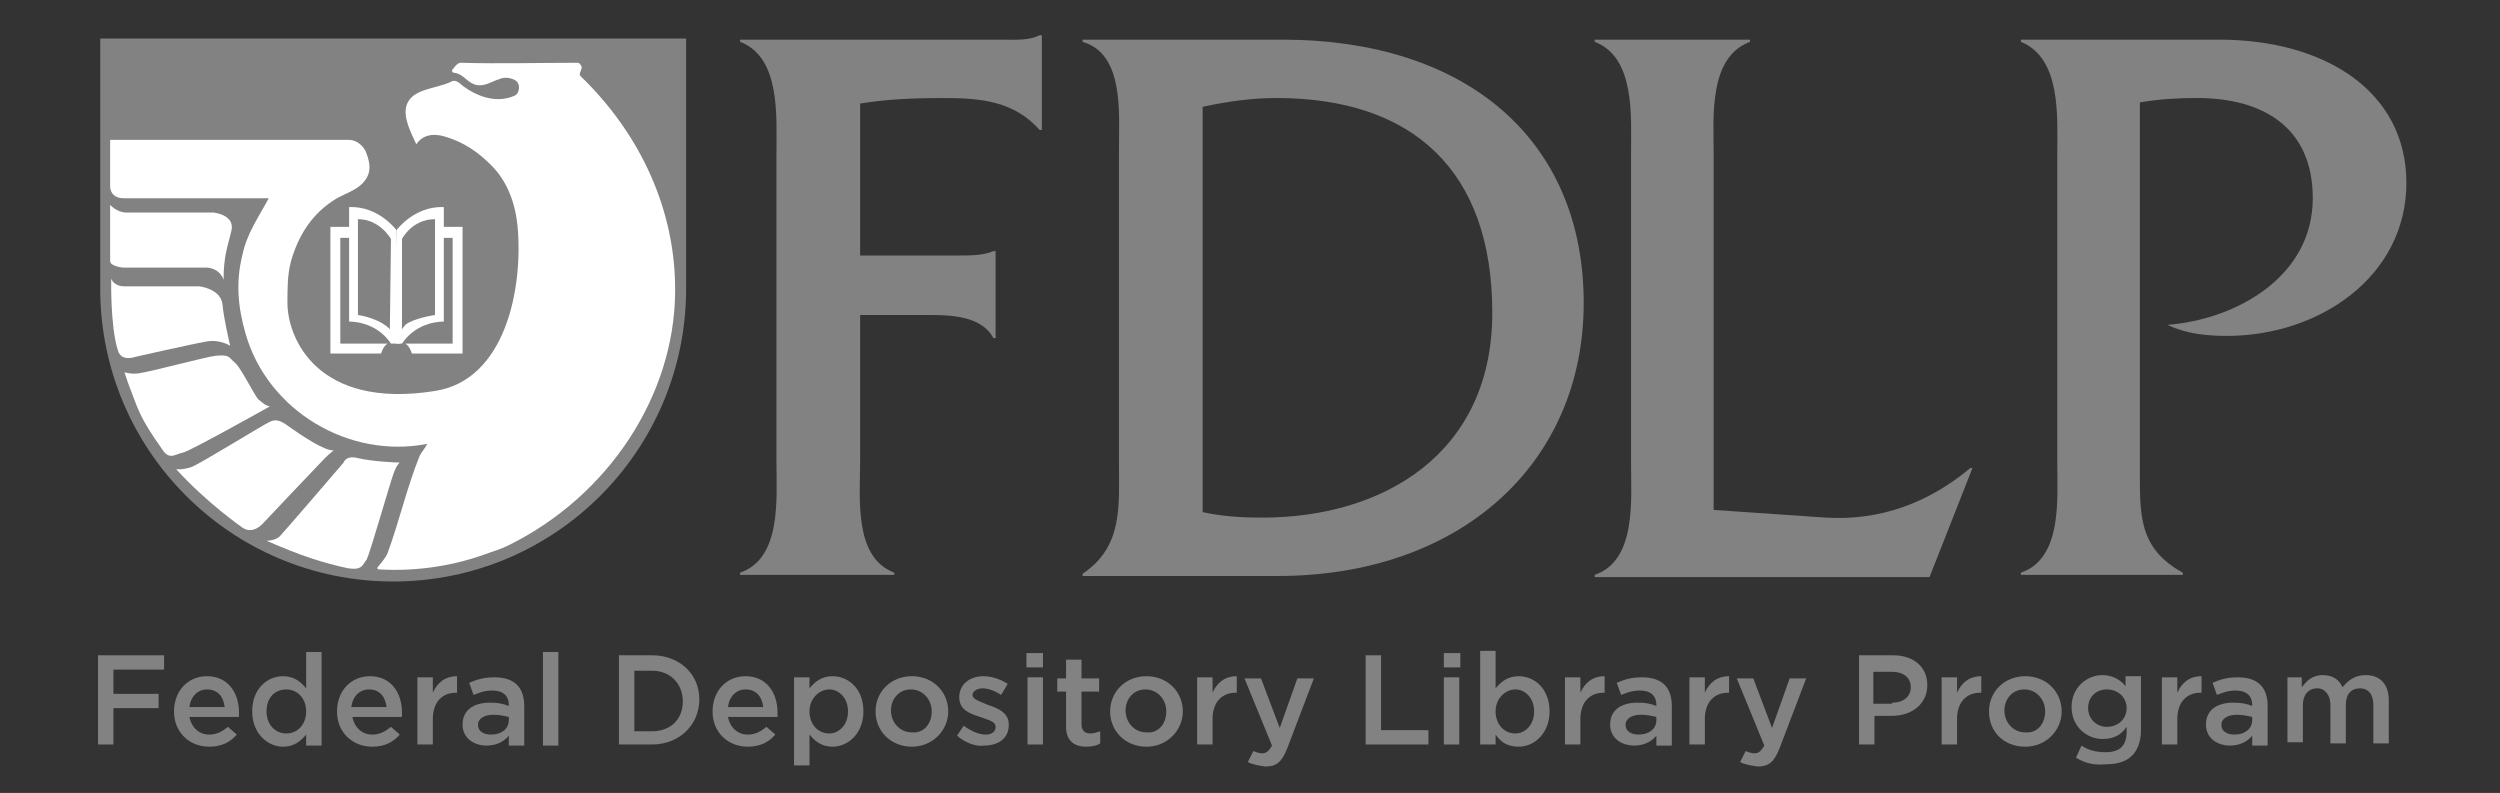 <?xml version="1.0" encoding="utf-8"?>
<!-- Generator: Adobe Illustrator 21.0.0, SVG Export Plug-In . SVG Version: 6.00 Build 0)  -->
<svg version="1.1" id="Layer_1" xmlns="http://www.w3.org/2000/svg" xmlns:xlink="http://www.w3.org/1999/xlink" x="0px" y="0px"
	 viewBox="0 0 227 72" style="enable-background:new 0 0 227 72;" xml:space="preserve">
<rect x="0" y="0" width="227" height="72" fill="#333333" stroke="none"/>
<style type="text/css">
	.st0{fill:#828282;}
	.st1{fill:#FFFFFF;}
</style>
<path class="st0" d="M62.3,3.5H9.1v22.7c0,14.7,11.9,26.6,26.6,26.6s26.6-11.9,26.6-26.6V3.5"/>
<path class="st1" d="M18.8,24.3c-0.5,0-7.6,0-7.6,0S10,24.2,10,23.7c0-5.3,0-5.1,0-5.1s0.6,0.7,1.5,0.7c0.7,0,7.9,0,7.9,0
	s2,0.2,1.6,1.7c-0.3,1.3-0.7,2.2-0.7,4.4l0,0C19.9,24.3,18.8,24.3,18.8,24.3"/>
<path class="st1" d="M10.7,31.8c0.3,1.1,1.6,0.6,1.6,0.6s5.3-1.2,6.5-1.4c1.2-0.2,2.1,0.4,2.1,0.4s-0.6-2.5-0.7-3.8
	c-0.2-1.4-2.1-1.6-2.1-1.6s-5.9,0-6.8,0c-1,0-1.2-0.7-1.2-0.7S10,29.6,10.7,31.8z"/>
<path class="st1" d="M24.4,18c-0.9,1.7-2,3.2-2.4,5.2c-0.6,2.4-0.4,4.7,0.3,7.1c2,7,9.4,11.4,16.5,10c-0.2,0.4-0.5,0.7-0.7,1.1
	c-1.2,3-1.8,5.8-2.9,8.8c-0.2,0.5-0.6,0.9-0.9,1.3c-0.1,0.1,0,0.2,0.1,0.2c3.4,0.2,6.8-0.3,10-1.5c0.6-0.2,1.2-0.4,1.8-0.7
	c9.1-4.5,15-13.6,15.1-22.9c0.1-7.4-3.1-14.4-8.6-19.7c-0.2-0.2,0.2-0.6,0.1-0.9c-0.1-0.1-0.2-0.3-0.3-0.3c-3.6,0-7.1,0.1-10.7,0
	c-0.2,0-0.5,0.3-0.6,0.5C41,6.3,41,6.6,41.2,6.6c0.9,0.1,1.2,0.9,2,1.1c0.8,0.2,1.4-0.3,2.1-0.5C45.7,7,46.3,7,46.8,7.3
	c0.5,0.3,0.4,1.2-0.1,1.4c-1.6,0.7-3.4,0.1-4.8-1c-0.2-0.2-0.6-0.5-0.9-0.3c-1.4,0.7-3.6,0.6-4.1,2.2c-0.3,1.1,0.4,2.4,0.9,3.5
	c0.6-0.9,1.6-1,2.6-0.7c1.7,0.5,3,1.4,4.2,2.6c1.5,1.5,2.2,3.5,2.4,5.6c0.5,5.6-1.1,13.9-7.5,14.9c-10.7,1.7-13.4-4.8-13.4-8
	c0-1.3,0-2.5,0.3-3.7c0.7-2.5,2-4.5,4.2-5.8c0.9-0.5,2-0.8,2.6-1.7c0.5-0.7,0.4-1.5,0.1-2.3c-0.2-0.7-0.9-1.3-1.6-1.3
	c-7.3,0-15.4,0-21.7,0c0,1.8,0,2.7,0,4.2c0,0.7,0.5,1.1,1.2,1.1L24.4,18"/>
<path class="st1" d="M17.4,42.4c0.8-0.3,6.6-3.9,7.1-4.1c0.4-0.2,0.8-0.2,1.4,0.2c1.7,1.2,3.5,2.4,4.4,2.4c0,0-0.3,0.2-0.8,0.7
	c-0.5,0.5-5.6,5.9-5.6,5.9S23,48.6,22,47.9c0,0-3.3-2.3-6-5.3C16,42.6,16.5,42.7,17.4,42.4z"/>
<path class="st1" d="M24.2,49.1c0,0,0.8,0,1.2-0.4c0.4-0.4,5.8-6.7,5.8-6.7s0.2-0.7,1.3-0.4c1.3,0.3,3.4,0.4,3.8,0.4
	c0,0-0.3,0.2-0.6,1.1c-0.2,0.5-2.1,7.1-2.4,7.7c-0.4,0.5-0.4,1-1.7,0.8C29.3,51.1,27.4,50.5,24.2,49.1z"/>
<path class="st1" d="M11.3,33.8c0,0,0.6,0.2,1.3,0.1c1.3-0.2,6.1-1.5,7-1.6c1.3-0.1,1.1,0.1,1.8,0.7c0.6,0.6,1.8,3.1,2.1,3.3
	c0.3,0.2,0.5,0.5,1,0.6c0,0-7.3,4.1-7.9,4.2c-0.6,0.1-1.2,0.7-1.8-0.2c-2.2-3.1-2.2-3.6-3.2-6.2L11.3,33.8z"/>
<rect x="30.8" y="21.7" class="st0" width="10.3" height="9.6"/>
<g>
	<path class="st1" d="M36,20.9c0,0-1.6-2.2-4.3-2.1v1.8h-1.7v11.5h4.6c0,0,0.2-0.7,0.6-0.9h-4.3v-9.6h0.8v7.6c0,0,2.4-0.1,3.8,2h0.8
		"/>
	<path class="st1" d="M36,20.9c0,0,1.6-2.2,4.3-2.1v1.8H42v11.5h-4.6c0,0-0.2-0.7-0.6-0.9h4.3v-9.6h-0.8v7.6c0,0-2.4-0.1-3.8,2h-0.5
		"/>
</g>
<path class="st0" d="M35.5,21.7c0,0-1-1.8-3-1.8v8.7c0,0,1.6,0.2,2.7,1.1l0.2,0.2L35.5,21.7z"/>
<path class="st0" d="M36.5,21.7c0,0,0.9-1.8,3-1.8v8.7c0,0-2,0.3-2.7,0.9c-0.1,0.1-0.3,0.4-0.3,0.4V21.7z"/>
<g>
	<path class="st0" d="M8.9,59.5h6v1.3h-4.6v2.2h4.1v1.3h-4.1v3.3H8.9V59.5z"/>
	<path class="st0" d="M15.8,64.6L15.8,64.6c0-1.8,1.2-3.2,3-3.2c1.9,0,2.9,1.5,2.9,3.3c0,0.1,0,0.3,0,0.4h-4.5
		c0.2,1,0.9,1.6,1.8,1.6c0.7,0,1.2-0.3,1.7-0.7l0.8,0.7c-0.6,0.7-1.4,1.1-2.5,1.1C17.2,67.8,15.8,66.5,15.8,64.6z M20.4,64.2
		c-0.1-0.9-0.6-1.6-1.6-1.6c-0.9,0-1.5,0.7-1.6,1.6H20.4z"/>
	<path class="st0" d="M22.9,64.6L22.9,64.6c0-2.1,1.4-3.2,2.8-3.2c1,0,1.6,0.5,2.1,1.1v-3.3h1.4v8.5h-1.4v-1
		c-0.5,0.6-1.1,1.1-2.1,1.1C24.3,67.8,22.9,66.6,22.9,64.6z M27.8,64.6L27.8,64.6c0-1.2-0.8-2-1.8-2c-1,0-1.8,0.7-1.8,2v0
		c0,1.2,0.8,2,1.8,2C27,66.6,27.8,65.8,27.8,64.6z"/>
	<path class="st0" d="M30.6,64.6L30.6,64.6c0-1.8,1.2-3.2,3-3.2c1.9,0,2.9,1.5,2.9,3.3c0,0.1,0,0.3,0,0.4H32c0.2,1,0.9,1.6,1.8,1.6
		c0.7,0,1.2-0.3,1.7-0.7l0.8,0.7c-0.6,0.7-1.4,1.1-2.5,1.1C32,67.8,30.6,66.5,30.6,64.6z M35.1,64.2c-0.1-0.9-0.6-1.6-1.6-1.6
		c-0.9,0-1.5,0.7-1.6,1.6H35.1z"/>
	<path class="st0" d="M37.9,61.5h1.4v1.4c0.4-0.9,1.1-1.5,2.2-1.5v1.5h-0.1c-1.2,0-2.1,0.8-2.1,2.4v2.3h-1.4V61.5z"/>
	<path class="st0" d="M46.2,67.6v-0.8c-0.4,0.5-1.1,0.9-2,0.9c-1.2,0-2.2-0.7-2.2-1.9v0c0-1.4,1.1-2,2.5-2c0.7,0,1.2,0.1,1.7,0.3V64
		c0-0.8-0.5-1.3-1.5-1.3c-0.7,0-1.2,0.2-1.7,0.4l-0.4-1.1c0.7-0.3,1.3-0.5,2.3-0.5c1.8,0,2.7,0.9,2.7,2.6v3.6H46.2z M46.2,65.1
		c-0.4-0.1-0.9-0.2-1.4-0.2c-0.9,0-1.4,0.4-1.4,0.9v0c0,0.6,0.5,0.9,1.2,0.9c0.9,0,1.6-0.5,1.6-1.3V65.1z"/>
	<path class="st0" d="M49.3,59.2h1.4v8.5h-1.4V59.2z"/>
	<path class="st0" d="M56.2,59.5h3c2.5,0,4.3,1.7,4.3,4v0c0,2.3-1.8,4.1-4.3,4.1h-3V59.5z M59.2,66.4c1.7,0,2.8-1.1,2.8-2.7v0
		c0-1.6-1.1-2.8-2.8-2.8h-1.6v5.5H59.2z"/>
	<path class="st0" d="M64.7,64.6L64.7,64.6c0-1.8,1.2-3.2,3-3.2c1.9,0,2.9,1.5,2.9,3.3c0,0.1,0,0.3,0,0.4h-4.5
		c0.2,1,0.9,1.6,1.8,1.6c0.7,0,1.2-0.3,1.7-0.7l0.8,0.7c-0.6,0.7-1.4,1.1-2.5,1.1C66.1,67.8,64.7,66.5,64.7,64.6z M69.3,64.2
		c-0.1-0.9-0.6-1.6-1.6-1.6c-0.9,0-1.5,0.7-1.6,1.6H69.3z"/>
	<path class="st0" d="M72.1,61.5h1.4v1c0.5-0.6,1.1-1.1,2.1-1.1c1.4,0,2.8,1.1,2.8,3.2v0c0,2-1.4,3.2-2.8,3.2c-1,0-1.6-0.5-2.1-1.1
		v2.8h-1.4V61.5z M77,64.6L77,64.6c0-1.2-0.8-2-1.7-2s-1.8,0.8-1.8,2v0c0,1.2,0.8,2,1.8,2C76.2,66.6,77,65.8,77,64.6z"/>
	<path class="st0" d="M79.5,64.6L79.5,64.6c0-1.8,1.4-3.2,3.3-3.2c1.9,0,3.3,1.4,3.3,3.2v0c0,1.7-1.4,3.2-3.3,3.2
		C80.9,67.8,79.5,66.4,79.5,64.6z M84.6,64.6L84.6,64.6c0-1.1-0.8-2-1.9-2c-1.1,0-1.8,0.9-1.8,1.9v0c0,1.1,0.8,2,1.9,2
		C83.9,66.6,84.6,65.7,84.6,64.6z"/>
	<path class="st0" d="M86.9,66.8l0.6-0.9c0.7,0.5,1.4,0.8,2,0.8c0.6,0,0.9-0.3,0.9-0.7v0c0-0.5-0.6-0.6-1.4-0.9
		c-0.9-0.3-1.9-0.6-1.9-1.8v0c0-1.2,1-1.9,2.2-1.9c0.8,0,1.6,0.3,2.2,0.7l-0.6,1c-0.6-0.4-1.2-0.6-1.7-0.6c-0.5,0-0.9,0.3-0.9,0.6v0
		c0,0.4,0.7,0.6,1.4,0.9c0.9,0.3,1.9,0.7,1.9,1.8v0c0,1.3-1,1.9-2.3,1.9C88.7,67.8,87.7,67.5,86.9,66.8z"/>
	<path class="st0" d="M93.2,59.3h1.5v1.3h-1.5V59.3z M93.3,61.5h1.4v6.1h-1.4V61.5z"/>
	<path class="st0" d="M96.8,66v-3.2h-0.8v-1.2h0.8v-1.7h1.4v1.7h1.6v1.2h-1.6v3c0,0.5,0.3,0.8,0.8,0.8c0.3,0,0.6-0.1,0.9-0.2v1.1
		c-0.3,0.2-0.7,0.3-1.3,0.3C97.6,67.8,96.8,67.3,96.8,66z"/>
	<path class="st0" d="M100.8,64.6L100.8,64.6c0-1.8,1.4-3.2,3.3-3.2c1.9,0,3.3,1.4,3.3,3.2v0c0,1.7-1.4,3.2-3.3,3.2
		C102.2,67.8,100.8,66.4,100.8,64.6z M105.9,64.6L105.9,64.6c0-1.1-0.8-2-1.9-2c-1.1,0-1.8,0.9-1.8,1.9v0c0,1.1,0.8,2,1.9,2
		C105.2,66.6,105.9,65.7,105.9,64.6z"/>
	<path class="st0" d="M108.7,61.5h1.4v1.4c0.4-0.9,1.1-1.5,2.2-1.5v1.5h-0.1c-1.2,0-2.1,0.8-2.1,2.4v2.3h-1.4V61.5z"/>
	<path class="st0" d="M113.3,69.2l0.5-1c0.3,0.1,0.5,0.2,0.8,0.2c0.4,0,0.6-0.2,0.9-0.7l-2.5-6.1h1.5l1.7,4.5l1.6-4.5h1.5l-2.4,6.3
		c-0.5,1.3-1,1.7-2,1.7C114.2,69.5,113.7,69.4,113.3,69.2z"/>
	<path class="st0" d="M124,59.5h1.4v6.8h4.3v1.3H124V59.5z"/>
	<path class="st0" d="M131.1,59.3h1.5v1.3h-1.5V59.3z M131.1,61.5h1.4v6.1h-1.4V61.5z"/>
	<path class="st0" d="M135.8,66.7v0.9h-1.4v-8.5h1.4v3.4c0.5-0.6,1.1-1.1,2.1-1.1c1.4,0,2.8,1.1,2.8,3.2v0c0,2-1.4,3.2-2.8,3.2
		C136.8,67.8,136.2,67.3,135.8,66.7z M139.3,64.6L139.3,64.6c0-1.2-0.8-2-1.7-2s-1.8,0.8-1.8,2v0c0,1.2,0.8,2,1.8,2
		C138.5,66.6,139.3,65.8,139.3,64.6z"/>
	<path class="st0" d="M142.1,61.5h1.4v1.4c0.4-0.9,1.1-1.5,2.2-1.5v1.5h-0.1c-1.2,0-2.1,0.8-2.1,2.4v2.3h-1.4V61.5z"/>
	<path class="st0" d="M150.4,67.6v-0.8c-0.4,0.5-1.1,0.9-2,0.9c-1.2,0-2.2-0.7-2.2-1.9v0c0-1.4,1.1-2,2.5-2c0.7,0,1.2,0.1,1.7,0.3
		V64c0-0.8-0.5-1.3-1.5-1.3c-0.7,0-1.2,0.2-1.7,0.4l-0.4-1.1c0.7-0.3,1.3-0.5,2.3-0.5c1.8,0,2.7,0.9,2.7,2.6v3.6H150.4z M150.4,65.1
		c-0.4-0.1-0.9-0.2-1.4-0.2c-0.9,0-1.4,0.4-1.4,0.9v0c0,0.6,0.5,0.9,1.2,0.9c0.9,0,1.6-0.5,1.6-1.3V65.1z"/>
	<path class="st0" d="M153.4,61.5h1.4v1.4c0.4-0.9,1.1-1.5,2.2-1.5v1.5h-0.1c-1.2,0-2.1,0.8-2.1,2.4v2.3h-1.4V61.5z"/>
	<path class="st0" d="M158,69.2l0.5-1c0.3,0.1,0.5,0.2,0.8,0.2c0.4,0,0.6-0.2,0.9-0.7l-2.5-6.1h1.5l1.7,4.5l1.6-4.5h1.5l-2.4,6.3
		c-0.5,1.3-1,1.7-2,1.7C158.9,69.5,158.4,69.4,158,69.2z"/>
	<path class="st0" d="M168.7,59.5h3.2c1.9,0,3.1,1.1,3.1,2.7v0c0,1.8-1.5,2.8-3.2,2.8h-1.6v2.6h-1.4V59.5z M171.8,63.8
		c1.1,0,1.7-0.6,1.7-1.4v0c0-0.9-0.7-1.4-1.7-1.4h-1.7v2.9H171.8z"/>
	<path class="st0" d="M176.3,61.5h1.4v1.4c0.4-0.9,1.1-1.5,2.2-1.5v1.5h-0.1c-1.2,0-2.1,0.8-2.1,2.4v2.3h-1.4V61.5z"/>
	<path class="st0" d="M180.6,64.6L180.6,64.6c0-1.8,1.4-3.2,3.3-3.2c1.9,0,3.3,1.4,3.3,3.2v0c0,1.7-1.4,3.2-3.3,3.2
		C181.9,67.8,180.6,66.4,180.6,64.6z M185.7,64.6L185.7,64.6c0-1.1-0.8-2-1.9-2c-1.1,0-1.8,0.9-1.8,1.9v0c0,1.1,0.8,2,1.9,2
		C185,66.6,185.7,65.7,185.7,64.6z"/>
	<path class="st0" d="M188.5,68.8l0.5-1.1c0.6,0.4,1.3,0.6,2.2,0.6c1.3,0,1.9-0.6,1.9-1.9V66c-0.5,0.7-1.1,1.1-2.2,1.1
		c-1.4,0-2.8-1.1-2.8-2.9v0c0-1.8,1.4-2.9,2.8-2.9c1,0,1.7,0.5,2.1,1v-0.9h1.4v4.9c0,1-0.3,1.8-0.8,2.3c-0.6,0.6-1.4,0.8-2.5,0.8
		C190.2,69.5,189.3,69.3,188.5,68.8z M193.1,64.3L193.1,64.3c0-1-0.8-1.7-1.8-1.7c-1,0-1.7,0.7-1.7,1.7v0c0,1,0.8,1.7,1.7,1.7
		C192.3,66,193.1,65.3,193.1,64.3z"/>
	<path class="st0" d="M196.3,61.5h1.4v1.4c0.4-0.9,1.1-1.5,2.2-1.5v1.5h-0.1c-1.2,0-2.1,0.8-2.1,2.4v2.3h-1.4V61.5z"/>
	<path class="st0" d="M204.5,67.6v-0.8c-0.4,0.5-1.1,0.9-2,0.9c-1.2,0-2.2-0.7-2.2-1.9v0c0-1.4,1.1-2,2.5-2c0.7,0,1.2,0.1,1.7,0.3
		V64c0-0.8-0.5-1.3-1.5-1.3c-0.7,0-1.2,0.2-1.7,0.4l-0.4-1.1c0.7-0.3,1.3-0.5,2.3-0.5c1.8,0,2.7,0.9,2.7,2.6v3.6H204.5z M204.5,65.1
		c-0.4-0.1-0.9-0.2-1.4-0.2c-0.9,0-1.4,0.4-1.4,0.9v0c0,0.6,0.5,0.9,1.2,0.9c0.9,0,1.6-0.5,1.6-1.3V65.1z"/>
	<path class="st0" d="M207.6,61.5h1.4v0.9c0.4-0.5,0.9-1.1,1.9-1.1c0.9,0,1.5,0.4,1.8,1.1c0.5-0.6,1.1-1.1,2.1-1.1
		c1.3,0,2.1,0.8,2.1,2.3v3.9h-1.4v-3.5c0-1-0.5-1.5-1.2-1.5c-0.8,0-1.3,0.5-1.3,1.5v3.5h-1.4v-3.5c0-0.9-0.5-1.5-1.2-1.5
		c-0.8,0-1.3,0.6-1.3,1.5v3.4h-1.4V61.5z"/>
</g>
<g>
	<path class="st0" d="M78.1,41.9c0,3.3-0.6,8.7,3.1,10.1v0.2h-14v-0.2c3.8-1.3,3.3-6.8,3.3-10.1V14c0-3.4,0.4-8.8-3.3-10.2V3.6h23.7
		c1.3,0,2.5,0.1,3.5-0.4h0.2v8.6h-0.2c-2.3-2.6-5.3-2.9-8.7-2.9c-2.6,0-5.2,0.1-7.6,0.5v13.8h8.9c1.1,0,2.3,0,3.2-0.4h0.2v7.9h-0.2
		c-1.2-2.2-4.3-2.1-6.6-2.1h-5.5V41.9z"/>
	<path class="st0" d="M101.6,13.7c0-3.4,0.5-8.8-3.3-9.9V3.6h18.1c16.9,0,27.4,9.2,27.4,23.9c0,14.6-11.2,24.8-27.8,24.8H98.3v-0.2
		c3.7-2.5,3.3-6.1,3.3-10.4V13.7z M109.2,46.5c1.8,0.4,3.6,0.5,5.4,0.5c11,0,20.9-5.8,20.9-18.6c0-13-7.3-19.5-19.6-19.5
		c-2.2,0-4.4,0.3-6.7,0.8V46.5z"/>
	<path class="st0" d="M165.8,47c5,0.3,9.4-1.4,13.1-4.5h0.2l-3.9,9.9h-30.4v-0.2c3.8-1.3,3.3-6.8,3.3-10.1V14
		c0-3.4,0.4-8.8-3.3-10.2V3.6h14.1v0.2c-3.8,1.4-3.3,6.9-3.3,10.2v32.3L165.8,47z"/>
	<path class="st0" d="M201.5,3.6c9.6,0,17,4.7,17,13c0,8.5-7.9,13.9-16.3,13.9c-1.9,0-3.7-0.2-5.4-1C203.1,29,210,25.1,210,18
		c0-6.5-4.6-9.1-10.5-9.1c-1.8,0-3.5,0.1-5.2,0.4v33.4c0,4.1-0.1,7.1,3.9,9.3v0.2h-14.7v-0.2c3.8-1.3,3.3-6.8,3.3-10.1V14
		c0-3.3,0.4-8.7-3.3-10.2V3.6H201.5z"/>
</g>
</svg>
